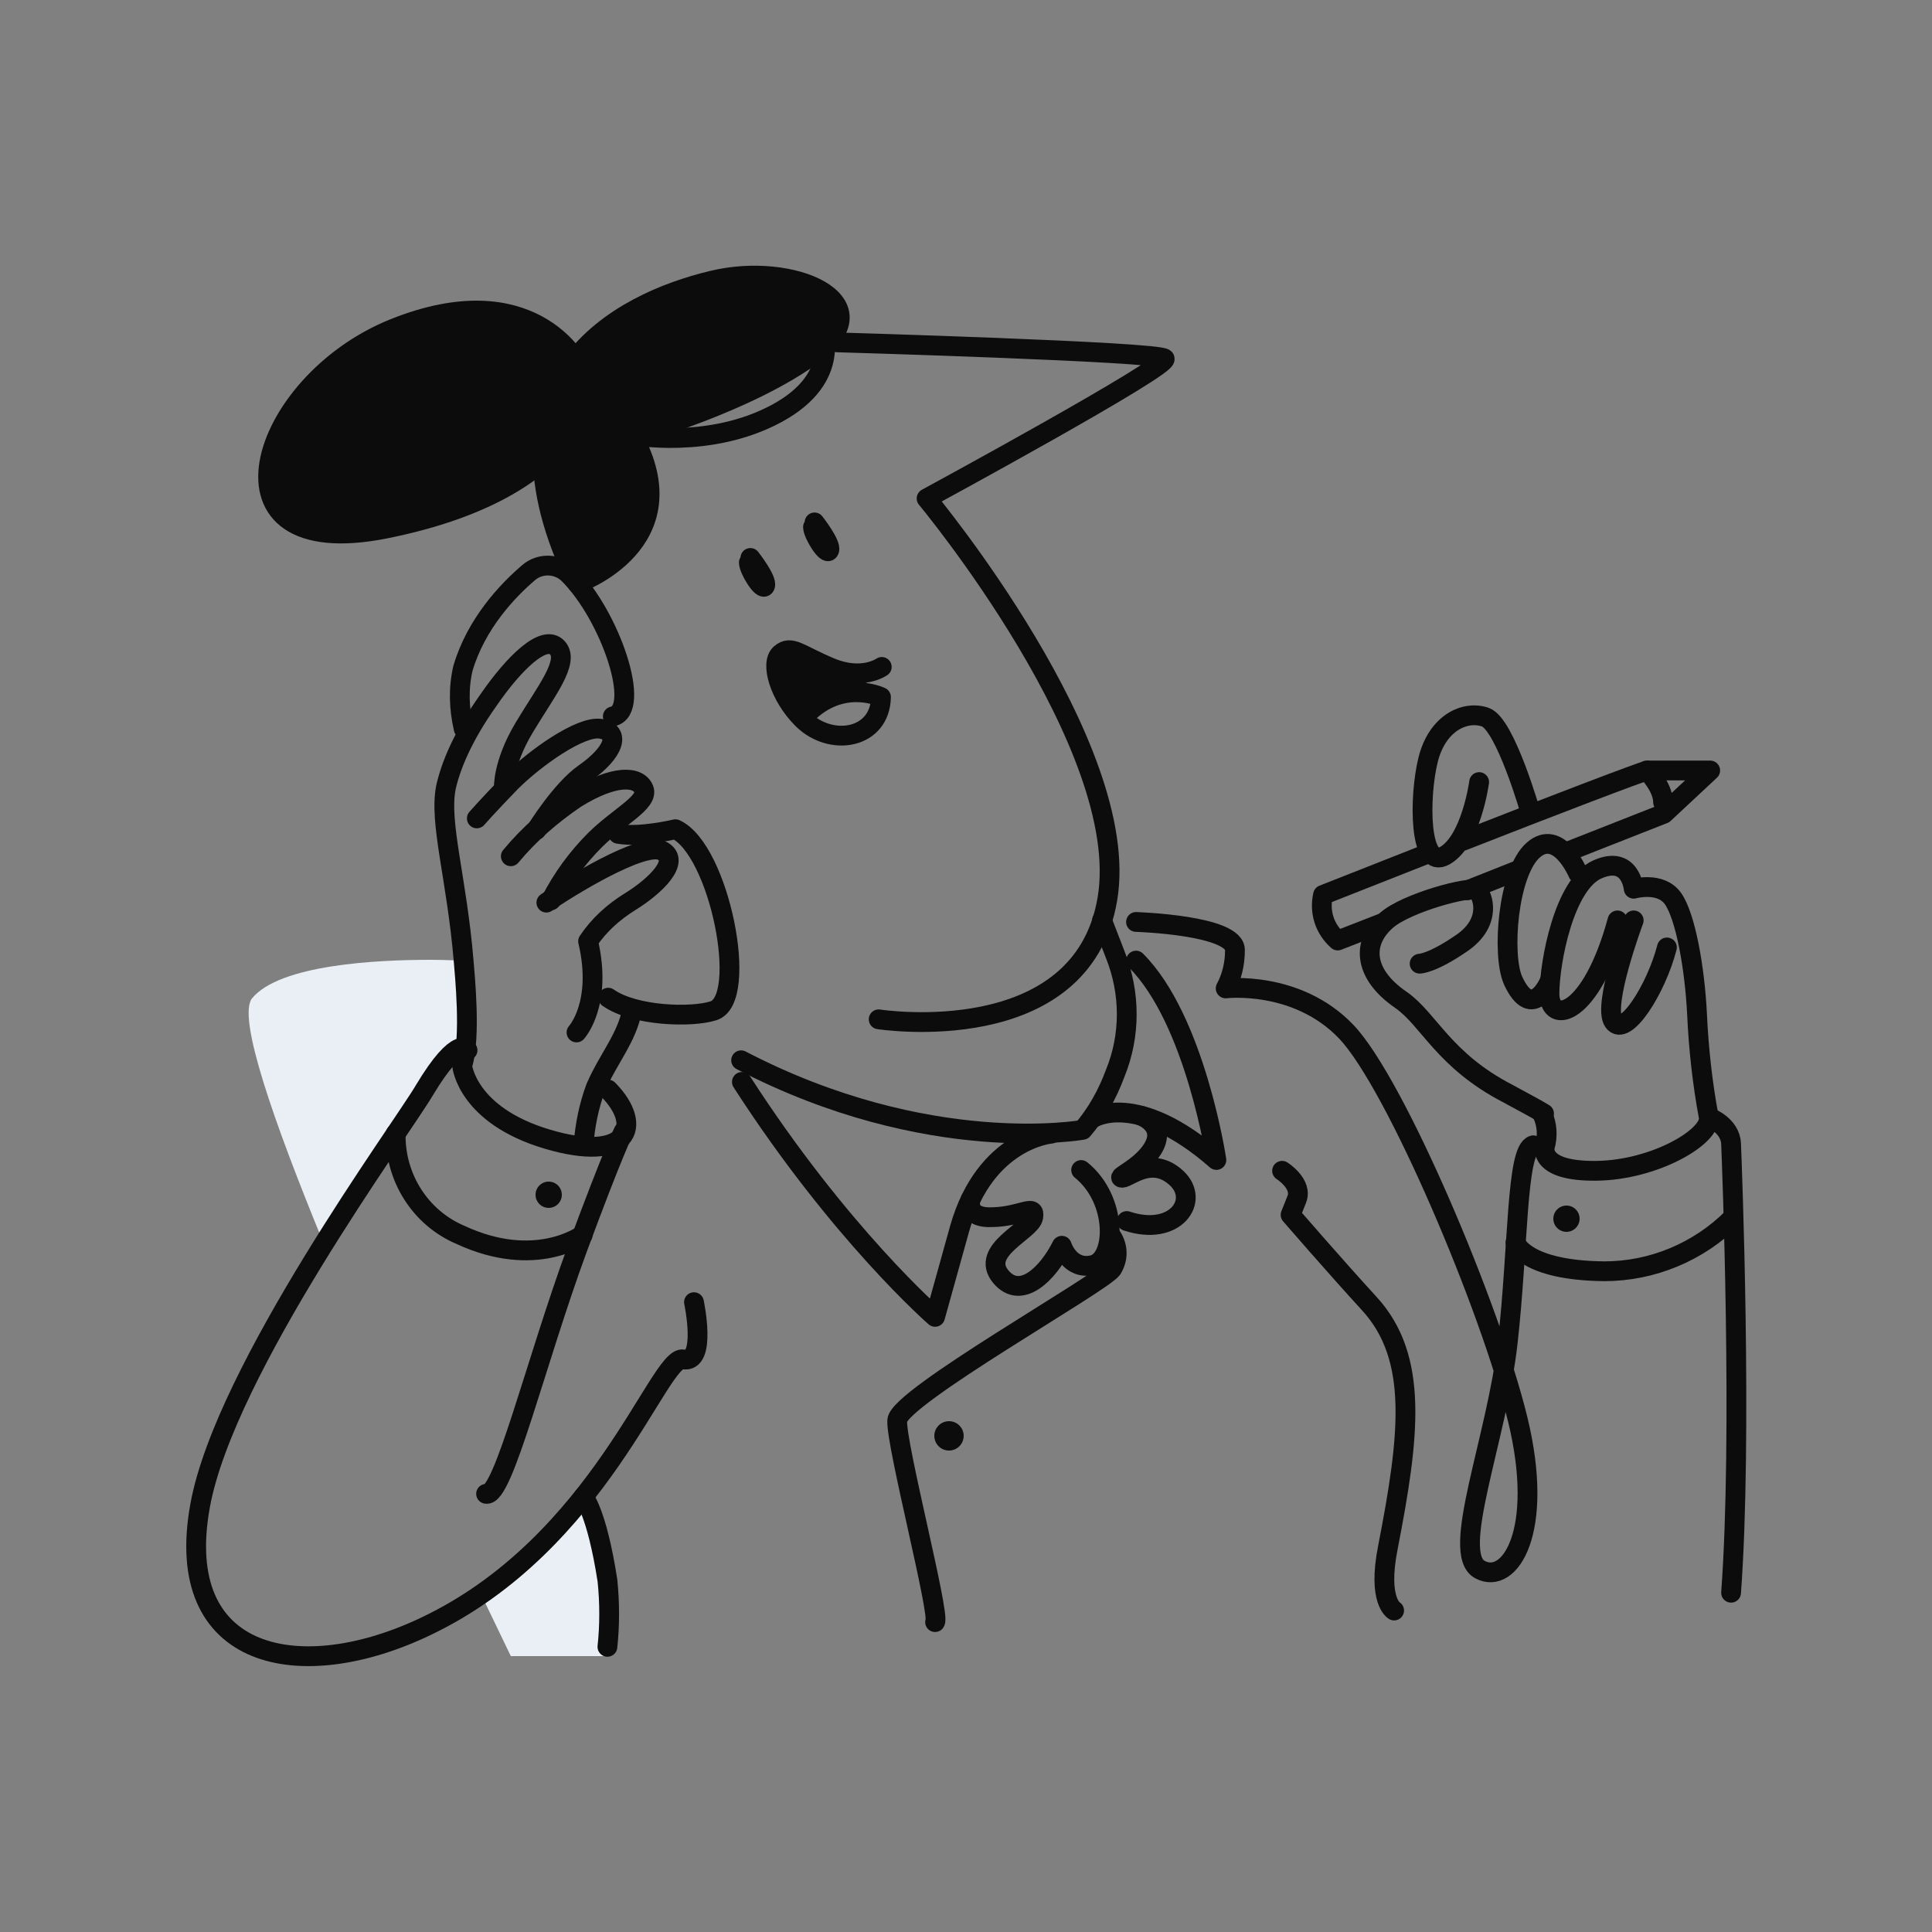 <?xml version="1.0" encoding="utf-8"?>
<!-- Generator: Adobe Illustrator 27.0.1, SVG Export Plug-In . SVG Version: 6.00 Build 0)  -->
<svg version="1.1" id="Layer_1" xmlns="http://www.w3.org/2000/svg" xmlns:xlink="http://www.w3.org/1999/xlink" x="0px" y="0px"
	 viewBox="0 0 250 250" style="enable-background:new 0 0 250 250;" xml:space="preserve">
<rect x="0" y="0" width="250" height="250" fill="#808080" stroke="none"/>
<style type="text/css">
	.st0{fill:#E9EFF4;}
	.st1{fill:none;stroke:#0C0C0C;stroke-width:2;stroke-linecap:round;stroke-linejoin:round;stroke-miterlimit:10;}
	.st2{fill:#0C0C0C;stroke:#0C0C0C;stroke-width:2;stroke-linecap:round;stroke-linejoin:round;stroke-miterlimit:10;}
	.st3{fill:#0C0C0C;}
	.st4{fill:#E15C43;stroke:#EF4962;stroke-width:2;stroke-linecap:round;stroke-linejoin:round;stroke-miterlimit:10;}
	.st5{fill:#FEE745;stroke:#FEE745;stroke-width:2;stroke-linecap:round;stroke-linejoin:round;stroke-miterlimit:10;}
	.st6{fill:none;stroke:#0C0C0C;stroke-width:2;stroke-linecap:round;stroke-linejoin:round;stroke-miterlimit:10;}
	.st7{fill:none;stroke:#0C0C0C;stroke-width:2;stroke-linecap:round;stroke-linejoin:round;stroke-miterlimit:10;}
	.st8{fill:none;stroke:#0C0C0C;stroke-width:2;stroke-linecap:round;stroke-linejoin:round;stroke-miterlimit:10;}
	.st9{fill:none;}
	.st10{fill:#E15C43;}
	.st11{fill:#FEE745;}
	.st12{fill:none;stroke:#E15C43;stroke-miterlimit:10;}
	.st13{fill:none;stroke:#FEE745;stroke-width:2;stroke-linecap:round;stroke-linejoin:round;stroke-miterlimit:10;}
	.st14{fill:none;stroke:#0C0C0C;stroke-width:2;stroke-linecap:round;stroke-linejoin:round;stroke-miterlimit:10;}
	.st15{fill:#FFFFFF;stroke:#0C0C0C;stroke-width:2;stroke-linecap:round;stroke-linejoin:round;stroke-miterlimit:10;}
	.st16{fill:#DAE7F1;}
	.st17{fill:none;stroke:#0C0C0C;stroke-width:2;stroke-linecap:round;stroke-linejoin:round;stroke-miterlimit:10;}
	.st18{fill:#010101;}
	.st19{fill:#E15C42;stroke:#E15C42;stroke-width:2;stroke-linecap:round;stroke-linejoin:round;stroke-miterlimit:10;}
	.st20{fill:#FFFFFF;}
	.st21{fill:none;stroke:#0C0C0C;stroke-width:2.43;stroke-linecap:round;stroke-linejoin:round;}
	.st22{fill:#0C0C0C;stroke:#0C0C0C;stroke-width:2.43;stroke-linecap:round;stroke-linejoin:round;}
	.st23{fill:none;stroke:#0C0C0C;stroke-width:2.56;stroke-linecap:round;stroke-linejoin:round;}
	.st24{fill:#0C0C0C;stroke:#0C0C0C;stroke-width:2.56;stroke-linecap:round;stroke-linejoin:round;}
	.st25{fill:none;stroke:#0C0C0C;stroke-width:2.42;stroke-linecap:round;stroke-linejoin:round;}
	.st26{fill:#0C0C0C;stroke:#0C0C0C;stroke-width:2.42;stroke-linecap:round;stroke-linejoin:round;}
	.st27{fill:none;stroke:#0C0C0C;stroke-width:2;stroke-linecap:round;stroke-linejoin:round;}
	.st28{fill:#0C0C0C;stroke:#0C0C0C;stroke-width:2;stroke-linecap:round;stroke-linejoin:round;}
	.st29{fill:none;stroke:#0C0C0C;stroke-width:1.992;stroke-linecap:round;stroke-linejoin:round;stroke-miterlimit:3.985;}
	.st30{fill:none;stroke:#0C0C0C;stroke-width:3.89;stroke-linecap:round;stroke-linejoin:round;}
	.st31{fill:#FEE745;stroke:#FEE745;stroke-width:2.26;stroke-linecap:round;stroke-linejoin:round;}
	.st32{fill:none;stroke:#0C0C0C;stroke-width:2.26;stroke-linecap:round;stroke-linejoin:round;}
	.st33{fill:#0D0D0D;stroke:#0C0C0C;stroke-width:2;stroke-linecap:round;stroke-linejoin:round;stroke-miterlimit:10;}
	.st34{fill:none;stroke:#E15C41;stroke-width:2;stroke-miterlimit:10;}
	.st35{fill:none;stroke:#E15C41;stroke-width:2;stroke-linecap:round;stroke-linejoin:round;stroke-miterlimit:10;}
	.st36{fill:#231F20;}
	.st37{fill:#E15C42;}
	.st38{fill:none;stroke:#FEE745;stroke-width:2;stroke-miterlimit:10;}
	.st39{fill:none;stroke:#231F20;stroke-width:2;stroke-miterlimit:10;}
	.st40{fill:none;stroke:#231F20;stroke-width:2;stroke-linecap:round;stroke-miterlimit:10;}
	.st41{fill:#E15C43;stroke:#E15C43;stroke-width:2;stroke-linecap:round;stroke-linejoin:round;stroke-miterlimit:10;}
	.st42{fill:#FFFFFF;stroke:#0C0C0C;stroke-width:2;stroke-miterlimit:10;}
	.st43{fill:#FEE745;stroke:#0C0C0C;stroke-width:2;stroke-miterlimit:10;}
	.st44{fill:#0C0C0C;stroke:#0C0C0C;stroke-width:2;stroke-miterlimit:10;}
	.st45{fill:#E15C43;stroke:#0C0C0C;stroke-width:2;stroke-miterlimit:10;}
	.st46{fill:#231F20;stroke:#231F20;stroke-width:2;stroke-miterlimit:10;}
	.st47{fill:none;stroke:#0C0C0C;stroke-width:2;stroke-miterlimit:10;}
	.st48{stroke:#231F20;stroke-width:2;stroke-miterlimit:10;}
	.st49{fill:#FFFFFF;stroke:#231F20;stroke-width:2;stroke-miterlimit:10;}
	.st50{fill:#FFFFFF;stroke:#231F20;stroke-width:2;stroke-linecap:round;stroke-miterlimit:10;}
	.st51{fill:#FFFFFF;stroke:#0C0C0C;stroke-width:2;stroke-linecap:round;stroke-miterlimit:10;}
	.st52{fill:none;stroke:#0C0C0C;stroke-width:2;stroke-linecap:round;stroke-miterlimit:10;}
	.st53{fill:none;stroke:#E15C43;stroke-width:2;stroke-linecap:round;stroke-linejoin:round;stroke-miterlimit:10;}
	.st54{fill:none;stroke:#E15C43;stroke-width:2;stroke-linecap:round;stroke-linejoin:round;}
</style>
<g>
	<path class="st0" d="M60,125.8l-0.1,9.9c-1,0.4-2.9,2.5-3.9,3.6C55,140.6,44.4,157,41.9,161c0-0.1-0.1-0.2-0.1-0.3
		c-6.4-15.6-11.1-29-9.2-31.5c3.6-4.4,16.2-5,23.1-5c2,0,3.6,0.1,4.1,0.1C59.8,124.8,59.9,125.3,60,125.8z"/>
	<path class="st0" d="M78.7,214.3H66.1c0,0-1.5-3.1-3.9-8.1c5.6-4.4,13.3-12.6,13.3-12.6C79.6,198.4,78.7,214.3,78.7,214.3z"/>
	<path class="st23" d="M108.3,44.3c0,0,41.5,1.2,42.4,2.1s-30.8,18.1-30.8,18.1s26.7,32.1,23.4,51.8s-29.6,15.6-29.6,15.6"/>
	<path class="st23" d="M142.6,119.1l1.7,4.4c2,5,2,10.5,0,15.4c-1,2.7-2.4,5.2-4.2,7.3c0,0-20,3.6-44.2-9"/>
	<path class="st23" d="M136,146.7c0,0-8.5,0.7-11.8,12.2l-3.2,11.5c0,0-12.3-10.7-25-30.4"/>
	<path class="st23" d="M141.4,144.7c0,0,5.6-3.7,16,5.4c0,0-2.7-18.1-10.4-25.8"/>
	<path class="st23" d="M74.6,133.6c0,0,3.4-3.7,1.5-11.8c1.4-2.1,3.3-3.8,5.4-5.1c3.4-2.1,6.6-5.3,4.2-6.6s-12.3,4.8-15,6.7"/>
	<path class="st23" d="M71.3,116.5c1.5-2.9,3.4-5.5,5.7-7.8c3-3,7-4.9,6.3-6.6s-3.8-1.9-8.8,1.2c-3.1,2.1-6,4.6-8.4,7.5"/>
	<path class="st23" d="M69.4,107.4c0,0,3.2-5.2,6.2-7.3c4-2.8,4.7-5.4,2.1-5.8s-8.5,3.8-11.6,6.9c-3.1,3.2-4.4,4.7-4.4,4.7"/>
	<path class="st23" d="M78.7,129.1c3.4,2.4,10.8,2.6,13.6,1.7c4.7-1.4,0.8-20.9-4.9-23.5c0,0-4.6,1.1-7.4,0.6"/>
	<path class="st23" d="M79.3,92.7c3.8-0.8-0.3-13-5.7-18.4c-1.4-1.4-3.7-1.5-5.2-0.2c-2.7,2.3-6.8,6.6-8.5,12.4
		c-0.6,2.6-0.5,5.2,0.1,7.8"/>
	<path class="st23" d="M65.2,102c0,0-0.2-3.1,2.6-7.8s6-8.6,4.3-10.4s-5.6,2-8.9,6.8c-3.4,4.8-4.9,8.6-5.5,11.3
		c-0.9,4.6,1.4,11.7,2.3,22.5c0.1,1.4,1,9.9-0.2,13.5c0,0,0.6,6.4,11,9.5s12.6-1.6,7.9-6.4"/>
	<path class="st23" d="M60.5,135.9c0,0-1.1-2.3-5.6,5.2c-3,5.1-25.8,36.1-29,53.7C22.2,215,39,218.2,55.2,210.4
		c22.4-10.7,30.1-35.1,33.2-34.5s1.4-7.4,1.4-7.4"/>
	<path class="st23" d="M80.7,146.4c0,0-1.3,2.5-6,15.2c-5.4,14.7-9.6,32.2-11.8,31.7"/>
	<path class="st23" d="M75.5,193.7c0,0,1.7,1.8,3.1,10.8c0.3,2.9,0.3,5.8,0,8.6"/>
	<path class="st23" d="M81.8,130.6c-0.6,3.6-3.1,6.4-4.7,10.1c-0.9,2.4-1.4,4.9-1.6,7.5"/>
	<path class="st24" d="M74.7,75.5c0,0,14.9-5.2,7.1-19.2c0,0,15-4.1,23.8-10.7s-3.1-11.8-13.4-9.3C80,39.2,61.7,48.9,74.7,75.5z"/>
	<path class="st24" d="M74.7,46.9c0,0-6-11.5-23.7-4.4s-25,30.7-1.1,25.9S77.7,51.3,74.7,46.9z"/>
	<path class="st23" d="M103.8,93c4.8-5.4,10.2-2.8,10.2-2.8c-0.1,5.4-6.4,6.5-10.1,2.9L103.8,93c-2.9-2.9-4.2-7.2-2.8-8.4
		s2.4,0.1,6.5,1.8s6.6-0.1,6.6-0.1"/>
	<path class="st3" d="M112.3,86.9c0,0-0.6,0.9,0.1,2.9c0,0-5.4-1.3-8.5,3.4c-1.4-1.4-2.5-3.1-3.1-5c-0.8-2.9,0.2-4.2,1.6-4
		S108.8,88,112.3,86.9z"/>
	<path class="st24" d="M97.1,72.2c0,0,2.2,2.8,1.9,3.6s-2.1-2.1-2.1-3"/>
	<path class="st24" d="M105.4,67.6c0,0,2.2,2.8,1.9,3.6s-2.1-2.1-2.1-3"/>
	<path class="st23" d="M51.2,146.7c-0.1,5.7,3.2,10.9,8.4,13.1c9.7,4.5,15.8,0,15.8,0"/>
	<circle class="st3" cx="71" cy="154.6" r="1.7"/>
	<circle class="st3" cx="202.7" cy="157.7" r="1.7"/>
	<path class="st23" d="M125.6,155.2c0,0-0.8,2.5,2.9,2.3c3.7-0.1,5.5-1.8,5.2,0s-7,4.3-4.2,7.7c2.6,3.1,6.1-0.4,7.9-4
		c0,0,1,3.2,4,2.5s3.3-8.4-1.5-12.3"/>
	<path class="st23" d="M147.7,144.4c0,0,3,1.1,1.7,3.8s-5.1,4.2-4.2,4.2s3.8-2.9,7,0s-0.1,7.7-6.4,5.6"/>
	<path class="st23" d="M143.9,160.1c0.8,1.3,0.8,2.8,0,4.1c-1.4,1.9-27.6,16.6-27.8,19.6s5.6,25.2,4.9,26.1"/>
	<circle class="st3" cx="122.8" cy="185.8" r="1.9"/>
	<path class="st23" d="M147,119.3c0,0,13,0.4,12.8,3.7c0,1.7-0.4,3.4-1.2,4.9c0,0,9.2-1.1,15.6,5.6c6.4,6.7,18.7,35.8,22.2,50.2
		s-1,21.5-4.9,19.4s2.2-16.9,3.6-29.4s1.1-24.9,3.3-25.5"/>
	<path class="st23" d="M183.7,124.7c0,0,1.6,0,5.5-2.7s2.7-6.2,1.9-6.8s-9.1,1.6-11.7,3.9c-3.1,2.7-3.2,6.8,1.9,10.3
		c3.6,2.5,5.5,7.8,13.8,12.1c2.4,1.3,3.9,2.1,4.7,2.6"/>
	<path class="st23" d="M204.2,113c0,0-2.5-5.9-5.8-3s-4.1,13.6-2.6,16.9c2.5,5.4,4.7,0.1,4.7,0.1"/>
	<path class="st23" d="M209.3,119.1c-3.4,12.5-8.8,13.6-8.8,9.5c0-4.1,1.9-14.2,6.2-16.1s4.7,2.5,4.7,2.5s3.5-1,5.1,1.3
		s2.8,8.9,3.1,15c0.2,4.4,0.7,8.9,1.5,13.2c0.5,2.5-6.9,6.9-14.5,7s-6.7-3.1-6.7-3.1c0.4-1.4,0.3-2.9-0.3-4.2"/>
	<path class="st23" d="M211.4,119.1c0,0-4.1,11-2.6,13.1s5.5-4.2,6.9-9.6"/>
	<path class="st23" d="M221.2,144.6c0,0,2.7,1,2.8,3.4s1.5,37.8,0,58.1"/>
	<path class="st23" d="M189.3,108.8c11.2-4.4,23.5-9.1,23.9-9.1h8.1l-6,5.6l-12.7,5"/>
	<path class="st23" d="M179,119.4l-5.9,2.3c-1.7-1.5-2.4-3.7-1.9-5.9l13.7-5.4"/>
	<line class="st23" x1="196.7" y1="112.5" x2="189.9" y2="115.2"/>
	<path class="st23" d="M191.4,101.2c0,0-1,7.5-4.4,9.5s-3.4-7.6-2.2-12.4s4.8-6.4,7.4-5.5s5.9,12.5,5.9,12.5"/>
	<path class="st23" d="M213.1,99.7c0,0,2.1,2.1,2.1,4.1"/>
	<path class="st23" d="M196.1,160.8c0,0,1.2,3.6,11.5,3.7c6.2,0,12.2-2.5,16.6-6.9"/>
	<path class="st23" d="M165.9,151.5c0,0,2.7,1.7,1.9,3.7l-0.8,2l0,0c0,0,5.8,6.7,10.2,11.5c6.4,7,5.2,17.1,2.4,31.5
		c-1.4,7,0.8,8.2,0.8,8.2"/>
	<path class="st23" d="M81.8,56.3c0,0,10,1.9,18.7-2.8s5.8-11.1,5.8-11.1"/>
</g>
</svg>
